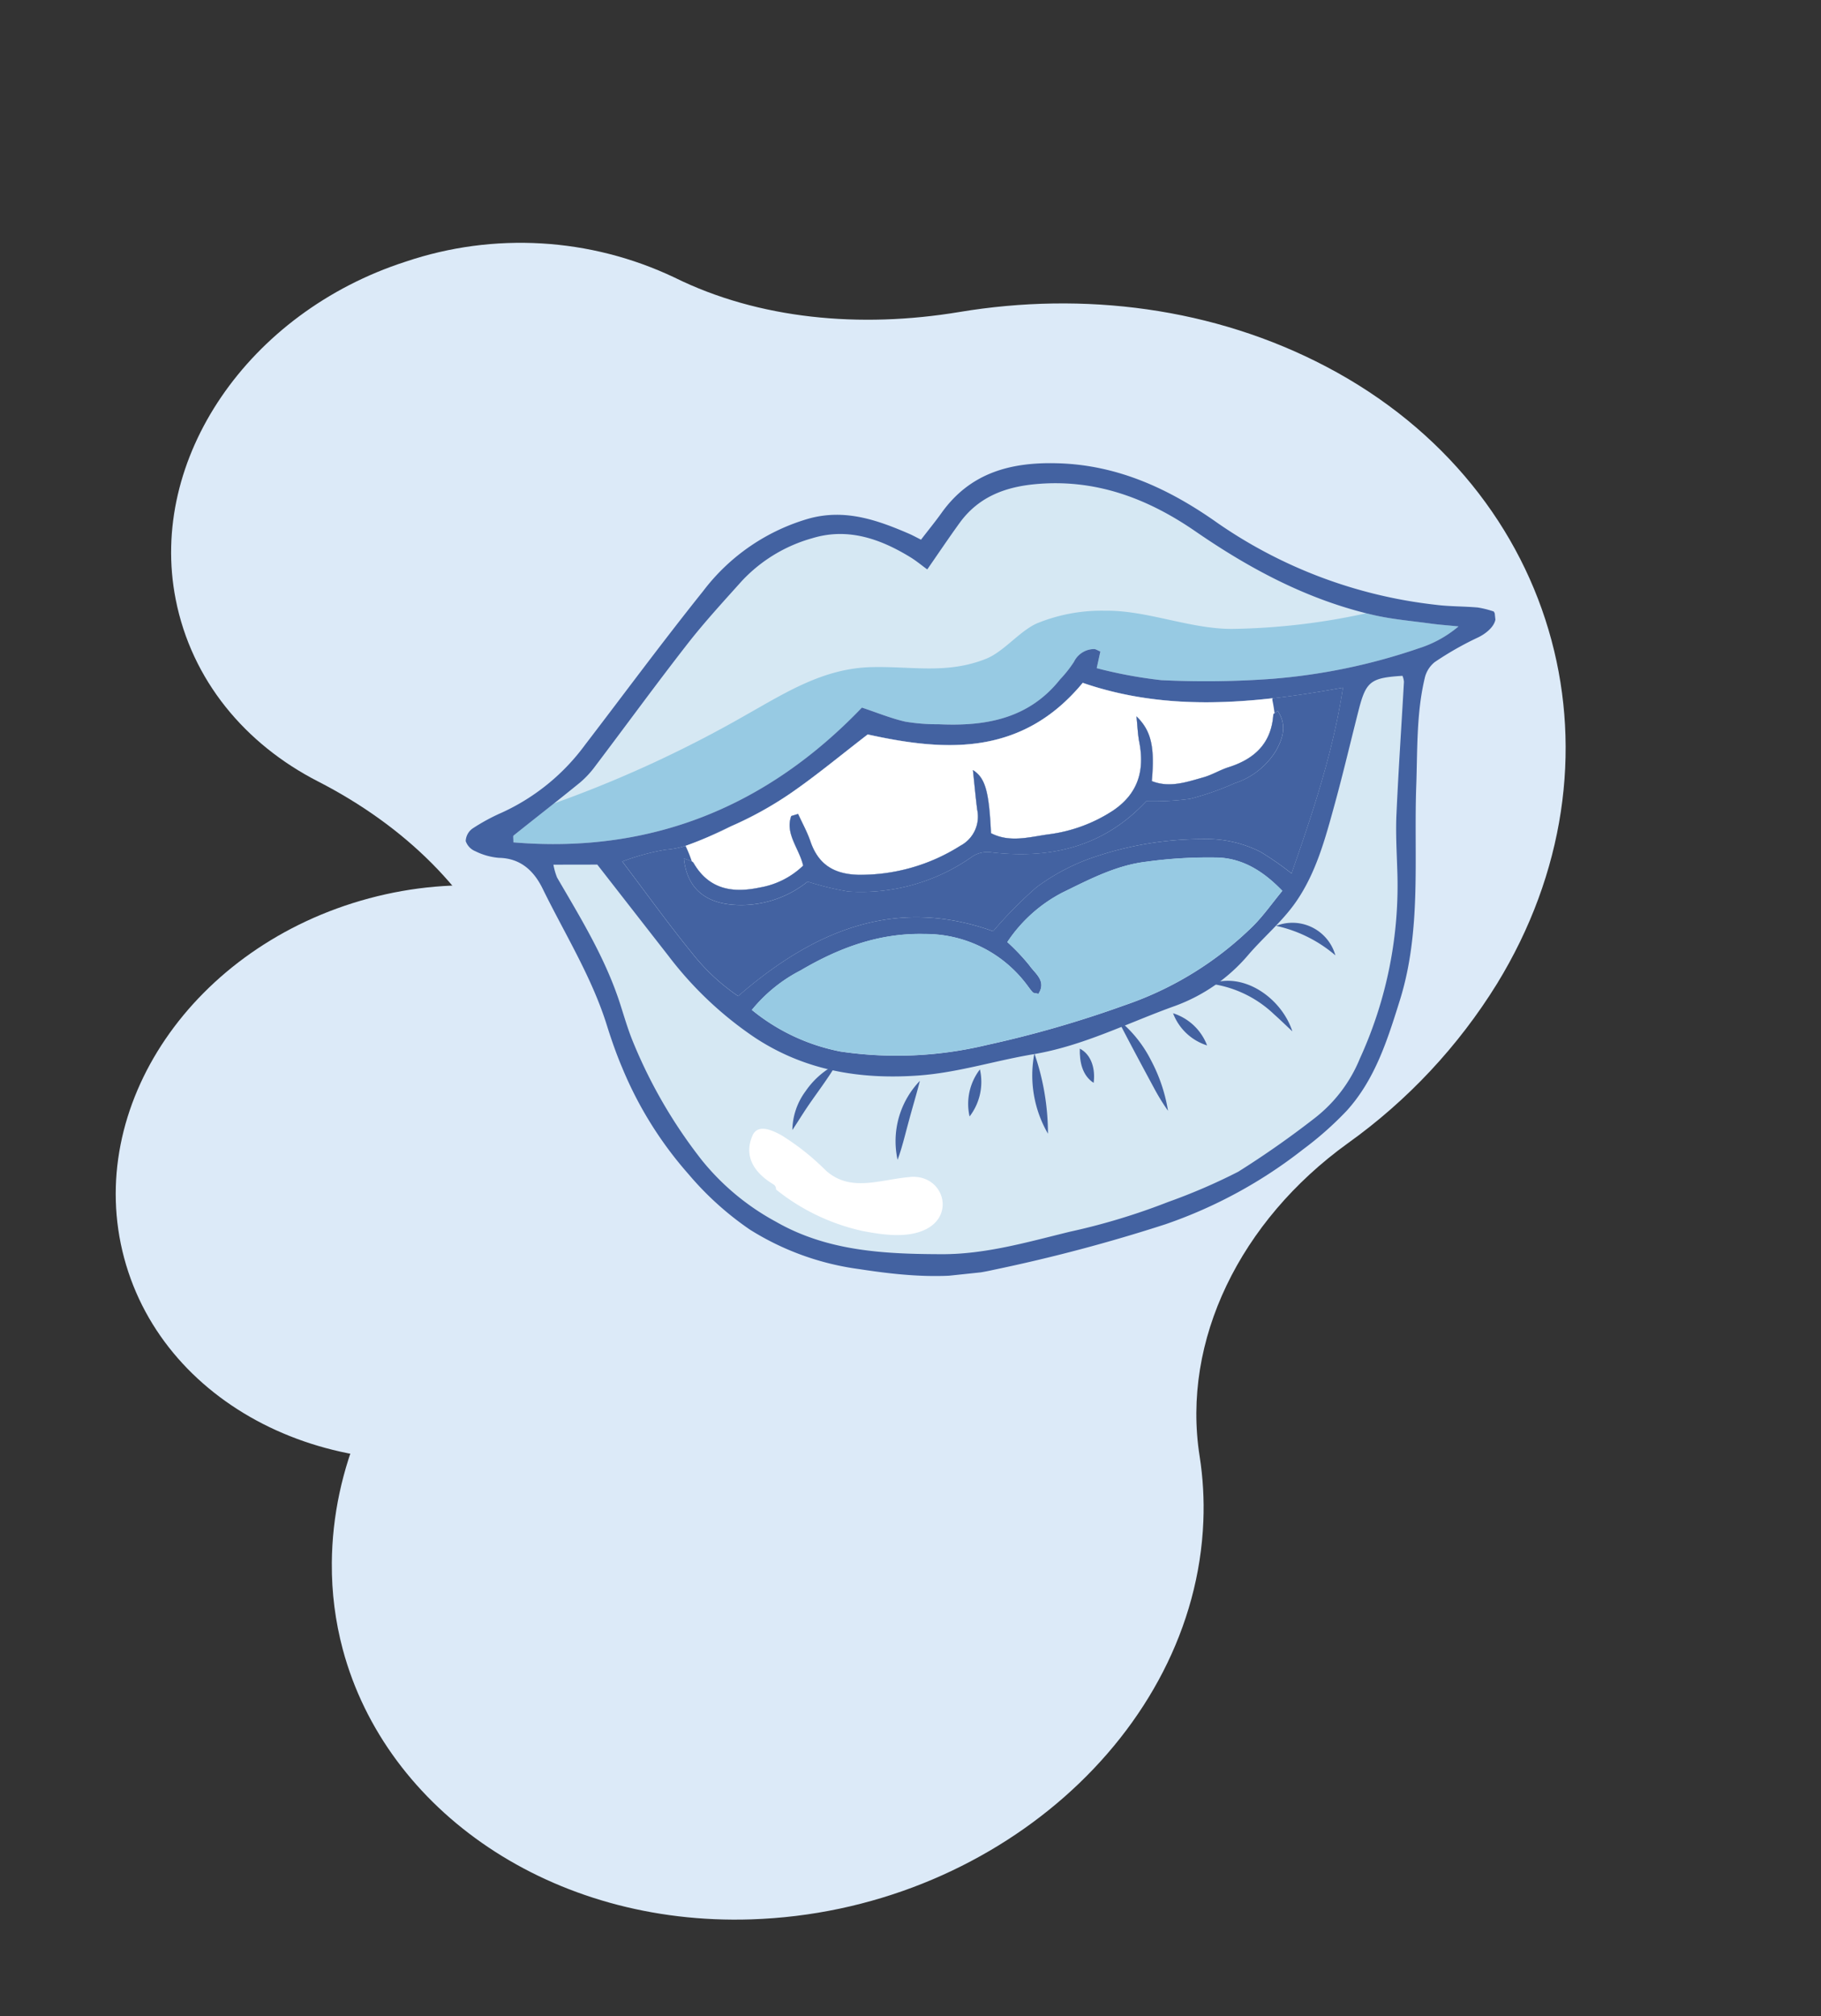 <svg xmlns="http://www.w3.org/2000/svg" xmlns:xlink="http://www.w3.org/1999/xlink" width="212.799" height="235.554" viewBox="0 0 212.799 235.554">
  <rect x="0" y="0" width="212.799" height="235.554" fill="#333333" stroke="none"/>
  <defs>
    <clipPath id="clip-path">
      <path id="Path_28111" data-name="Path 28111" d="M0,38.526C0,17.249,14.858,0,33.188,0S66.376,17.249,66.376,38.526,51.518,77.053,33.189,77.053,0,59.8,0,38.526" fill="#dceaf8"/>
    </clipPath>
    <clipPath id="clip-path-2">
      <path id="Path_28112" data-name="Path 28112" d="M144.723,165.584c-10.791-2.966-19.671-10.242-25.659-19.851-7.977-12.8-21.119-19.832-34.616-17.841-.29.044-.578.084-.868.121-10.408,1.342-19.942,7.114-27.53,15.5-6.394,7.065-15.21,11.2-24.854,10.543C14.554,152.923,1.031,137.215.058,117.884A41.977,41.977,0,0,1,9.976,88.027c7.25-8.243,11.374-19.406,12.512-31.114,1.422-14.657,7.181-28.851,17.279-39.781C50.3,5.724,63.869,0,77.438,0h.032c13.313,0,26.624,5.508,37.09,16.54A64.788,64.788,0,0,1,128.043,38.2c5.508,14.5,17.234,24.744,30.819,26.186a38.925,38.925,0,0,1,7.467,1.549c23.637,7.356,37.649,35.607,31.254,63.059-5.29,22.707-23.294,37.952-42.811,37.953a37.768,37.768,0,0,1-10.048-1.365" fill="#dceaf8"/>
    </clipPath>
    <clipPath id="clip-path-3">
      <rect id="Rectangle_2752" data-name="Rectangle 2752" width="122.435" height="93.356" transform="matrix(0.994, -0.105, 0.105, 0.994, 0, 12.849)" fill="none"/>
    </clipPath>
  </defs>
  <g id="Group_8628" data-name="Group 8628" transform="translate(-167.701 -3011.004)">
    <g id="Group_7951" data-name="Group 7951" transform="translate(328.961 3011.004) rotate(75)">
      <g id="Group_7745" data-name="Group 7745" transform="translate(0 0)">
        <g id="Group_7561" data-name="Group 7561" transform="translate(70.802 102.738)">
          <g id="Group_7560" data-name="Group 7560" transform="translate(0 0)" clip-path="url(#clip-path)">
            <path id="Path_28666" data-name="Path 28666" d="M7.55,101.42l101.42,7.55L101.42,7.55,0,0Z" transform="translate(33.188 -38.527) rotate(45)" fill="#dceaf8"/>
          </g>
        </g>
        <g id="Group_7565" data-name="Group 7565" transform="translate(0 0)">
          <g id="Group_7564" data-name="Group 7564" clip-path="url(#clip-path-2)">
            <path id="Path_28667" data-name="Path 28667" d="M17.345,259.031l254.164,15.8L254.164,15.8,0,0Z" transform="translate(152.851 -102.799) rotate(60)" fill="#dceaf8"/>
          </g>
        </g>
      </g>
    </g>
    <g id="Group_7953" data-name="Group 7953" transform="translate(218.25 3059.738)">
      <g id="Group_7952" data-name="Group 7952" transform="translate(0.001 0)" clip-path="url(#clip-path-3)">
        <path id="Path_28671" data-name="Path 28671" d="M471.8,628.842c-11.385-4.086-20.92-.121-29.794,7.578a23.963,23.963,0,0,1-5.4-5.042c-2.76-3.394-5.318-6.954-8.138-10.683a26.365,26.365,0,0,1,5.075-1.381c2.842-.211,5.165-1.654,7.623-2.733a42.327,42.327,0,0,0,6.9-3.807c3-2.062,5.813-4.407,9.083-6.923,8.789,1.937,17.918,2.689,25.131-6.027,9.923,3.42,20,2.449,30.405.557-1.173,7.593-3.527,14.578-6.011,21.708a34.777,34.777,0,0,0-3.625-2.519,14.016,14.016,0,0,0-6.853-1.494,39.666,39.666,0,0,0-13.162,2.3,24.244,24.244,0,0,0-6.184,3.347,47.726,47.726,0,0,0-5.047,5.119m-21.688-5.8a34.044,34.044,0,0,0,4.771,1.158,22.515,22.515,0,0,0,14.425-4.045,3.188,3.188,0,0,1,2.389-.518c6.849.771,13.023-.648,18-5.988a32.286,32.286,0,0,0,5.114-.274,32.7,32.7,0,0,0,5.2-1.821,8.848,8.848,0,0,0,4.858-3.825c.806-1.463,1.28-3,.182-4.63-.268.23-.5.329-.507.445-.223,3.348-2.19,5.176-5.228,6.138-1,.317-1.922.894-2.927,1.177-1.973.555-3.97,1.267-6.041.442.357-3.973-.057-5.877-1.795-7.561.124,1.18.153,2.112.33,3.015.652,3.333-.16,6.047-3.093,8.009a17.872,17.872,0,0,1-7.575,2.769c-2.227.314-4.478.982-6.657-.145-.237-4.915-.666-6.449-2.117-7.375.167,1.587.3,3.114.5,4.633a3.846,3.846,0,0,1-1.972,4.215A21.813,21.813,0,0,1,456,622.256c-2.84-.09-4.642-1.229-5.556-3.91-.377-1.1-.952-2.134-1.438-3.2l-.8.241c-.755,2.086.947,3.8,1.389,5.8a9.624,9.624,0,0,1-5.039,2.551c-3.177.68-5.95.253-7.763-2.855-.162-.277-.683-.345-1.132-.554.323,3.265,2.244,5.07,5.481,5.395a12.4,12.4,0,0,0,8.969-2.67" transform="translate(-406.293 -568.782)" fill="#4362a1" fill-rule="evenodd"/>
        <path id="Path_28672" data-name="Path 28672" d="M372.094,583.542a2.431,2.431,0,0,1,.178.708c-.289,5.154-.641,10.3-.874,15.459-.1,2.185.03,4.381.095,6.571a48.551,48.551,0,0,1-4.371,21.992,16.881,16.881,0,0,1-5.171,6.876,108.954,108.954,0,0,1-9.041,6.346,68.264,68.264,0,0,1-8.173,3.527,75.99,75.99,0,0,1-11.515,3.486c-4.946,1.213-9.855,2.636-14.964,2.623-6.681-.022-13.361-.331-19.4-3.806a28.561,28.561,0,0,1-8.616-7.155,57.729,57.729,0,0,1-8.144-14.046c-.554-1.376-.967-2.812-1.422-4.227-1.707-5.3-4.592-10-7.369-14.767a7.494,7.494,0,0,1-.431-1.509l5.127-.009c2.723,3.493,5.519,7.085,8.321,10.672a42.456,42.456,0,0,0,10.08,9.523c5.814,3.831,12.23,4.917,19.083,4.438,4.6-.324,8.951-1.737,13.447-2.483,5.877-.975,11.128-3.707,16.641-5.67a20.408,20.408,0,0,0,8.535-5.983c1.764-2.042,3.879-3.817,5.428-6,2.456-3.452,3.54-7.566,4.648-11.606,1-3.634,1.853-7.307,2.788-10.958.86-3.349,1.393-3.759,5.118-4" transform="translate(-258.755 -553.342)" fill="#d6e8f3" fill-rule="evenodd"/>
        <path id="Path_28673" data-name="Path 28673" d="M733.865,1612.01c-3.535.28-6.963,1.841-9.87-.744a28.74,28.74,0,0,0-5.226-4.148c-.945-.5-2.735-1.426-3.373.084-1.072,2.533.364,4.4,2.454,5.669a.64.64,0,0,1,.311.6,24.473,24.473,0,0,0,10.152,4.856c2.283.435,5.22.882,7.393-.223,3.451-1.755,1.931-6.4-1.843-6.1" transform="translate(-678.026 -1523.239)" fill="#fff" fill-rule="evenodd"/>
        <path id="Path_28674" data-name="Path 28674" d="M230.561,159.225c1.377-1.982,2.544-3.727,3.773-5.422,2.167-2.992,5.21-4.194,8.819-4.535,7.031-.665,13.147,1.648,18.774,5.526,6.407,4.413,13.172,8.01,20.794,9.766,2.207.507,4.489.693,6.739,1.006.849.117,1.7.175,3.19.324a13.533,13.533,0,0,1-4.621,2.55,69.818,69.818,0,0,1-17.243,3.58,106.384,106.384,0,0,1-12.875.148,53.006,53.006,0,0,1-7.54-1.4c.175-.791.3-1.348.428-1.945-.32-.123-.564-.307-.783-.285a2.646,2.646,0,0,0-2.3,1.485,13.941,13.941,0,0,1-1.611,2.04c-3.662,4.624-8.712,5.512-14.185,5.256a22.569,22.569,0,0,1-3.934-.309c-1.672-.383-3.281-1.049-5.05-1.636C211.968,186.8,198.5,192.479,182.2,191.114c.008-.489-.059-.738.024-.8,2.578-2.066,5.189-4.095,7.751-6.178a11.173,11.173,0,0,0,1.793-1.927c3.6-4.753,7.11-9.575,10.775-14.277,1.988-2.551,4.189-4.94,6.351-7.35a17.8,17.8,0,0,1,8.227-5c4.145-1.27,7.965.061,11.523,2.249.657.405,1.257.908,1.921,1.394" transform="translate(-172.752 -141.435)" fill="#d6e8f3" fill-rule="evenodd"/>
        <path id="Path_28675" data-name="Path 28675" d="M282.727,437.414c-.289-.066-.574-.141-.86-.213a77.852,77.852,0,0,1-15.638,1.828c-4.942.032-9.966-2.192-14.883-2.125a19.931,19.931,0,0,0-7.97,1.479c-2.049.919-3.868,3.312-5.956,4.143-4.573,1.818-8.641.851-13.389.97-5.587.14-9.958,2.94-14.678,5.6a139.316,139.316,0,0,1-22.427,10.329c-1.572,1.248-3.141,2.489-4.7,3.74-.082.064-.017.314-.024.8,16.3,1.367,29.77-4.311,40.73-15.742,1.771.588,3.379,1.252,5.05,1.636a22.454,22.454,0,0,0,3.934.309c5.469.257,10.521-.631,14.185-5.256a13.94,13.94,0,0,0,1.614-2.043,2.646,2.646,0,0,1,2.3-1.485c.22-.023.461.162.783.285l-.429,1.946a53.009,53.009,0,0,0,7.541,1.4,106.277,106.277,0,0,0,12.876-.147,69.826,69.826,0,0,0,17.243-3.58,13.526,13.526,0,0,0,4.621-2.55c-1.483-.148-2.342-.206-3.19-.324-2.25-.313-4.532-.5-6.739-1.006" transform="translate(-172.754 -414.289)" fill="#97cae3" fill-rule="evenodd"/>
        <path id="Path_28676" data-name="Path 28676" d="M127.986,112.758c.894-1.163,1.674-2.115,2.388-3.114,3.367-4.721,8.141-5.97,13.636-5.8,7.064.211,13.092,3.052,18.691,7.024a55.571,55.571,0,0,0,25.374,9.5c1.646.217,3.325.176,4.984.326a11.424,11.424,0,0,1,1.849.465c.756,1.193-.626,2.472-1.909,3.065a36.686,36.686,0,0,0-5,2.854,3.351,3.351,0,0,0-1.165,1.9c-.972,4.121-.834,8.327-.983,12.529-.3,8.377.643,16.875-1.915,25.067-1.438,4.6-2.893,9.262-6.227,12.928a39.478,39.478,0,0,1-5.1,4.507,54.972,54.972,0,0,1-16.073,8.741,192.34,192.34,0,0,1-20.081,5.321c-5.277,1.2-10.482.717-15.7-.085a31.9,31.9,0,0,1-12.77-4.612,35.932,35.932,0,0,1-7.177-6.482,44.288,44.288,0,0,1-7.757-12.453c-.684-1.613-1.265-3.278-1.789-4.955-1.773-5.658-4.919-10.67-7.5-15.945-.985-2.016-2.527-3.555-5.1-3.6a7.568,7.568,0,0,1-2.768-.776,1.966,1.966,0,0,1-1.122-1.184,1.9,1.9,0,0,1,.785-1.457,23.149,23.149,0,0,1,3.469-1.882,24.878,24.878,0,0,0,9.691-7.9c4.594-5.993,9.078-12.071,13.8-17.965a23.723,23.723,0,0,1,12.365-8.475c4.211-1.154,7.953.156,11.693,1.772.395.17.773.38,1.41.7m56.255,15.9c-3.726.238-4.258.648-5.118,4-.935,3.651-1.79,7.324-2.789,10.958-1.11,4.04-2.193,8.151-4.648,11.606-1.55,2.183-3.662,3.957-5.428,6a20.406,20.406,0,0,1-8.535,5.982c-5.512,1.964-10.767,4.693-16.642,5.67-4.491.749-8.848,2.161-13.446,2.483-6.853.483-13.266-.607-19.083-4.438A42.456,42.456,0,0,1,98.47,161.4c-2.8-3.588-5.6-7.178-8.321-10.672l-5.127.009a7.5,7.5,0,0,0,.431,1.51c2.774,4.76,5.665,9.467,7.368,14.765.456,1.415.868,2.85,1.422,4.227a57.763,57.763,0,0,0,8.142,14.045A28.559,28.559,0,0,0,111,192.437c6.042,3.476,12.72,3.786,19.4,3.806,5.11.017,10.017-1.412,14.963-2.623a76.066,76.066,0,0,0,11.515-3.486,68.4,68.4,0,0,0,8.173-3.527,108.967,108.967,0,0,0,9.041-6.346,16.881,16.881,0,0,0,5.171-6.876,48.55,48.55,0,0,0,4.371-21.992c-.065-2.19-.2-4.386-.095-6.571.232-5.155.585-10.306.874-15.46a2.451,2.451,0,0,0-.178-.708m-55.527-12.41c-.667-.487-1.266-.989-1.921-1.394-3.558-2.189-7.377-3.524-11.524-2.25a17.814,17.814,0,0,0-8.228,5c-2.162,2.411-4.363,4.8-6.351,7.35-3.665,4.7-7.177,9.524-10.775,14.277a11.148,11.148,0,0,1-1.789,1.925c-2.562,2.087-5.173,4.112-7.751,6.178-.082.064-.016.313-.024.8,16.3,1.366,29.77-4.314,40.727-15.744,1.771.588,3.379,1.253,5.05,1.637a22.516,22.516,0,0,0,3.934.309c5.469.257,10.521-.631,14.185-5.256a13.909,13.909,0,0,0,1.614-2.043,2.646,2.646,0,0,1,2.3-1.485c.221-.023.461.162.783.285l-.428,1.946a53.008,53.008,0,0,0,7.54,1.4,106.243,106.243,0,0,0,12.876-.147,69.845,69.845,0,0,0,17.243-3.58,13.522,13.522,0,0,0,4.621-2.55c-1.483-.148-2.342-.206-3.19-.324-2.25-.312-4.532-.5-6.739-1.006-7.617-1.749-14.381-5.346-20.788-9.759-5.624-3.879-11.738-6.192-18.772-5.527-3.609.342-6.65,1.542-8.819,4.535-1.231,1.7-2.4,3.439-3.773,5.422m7.694,42.271a48.521,48.521,0,0,1,5.047-5.119,24.243,24.243,0,0,1,6.184-3.347,39.652,39.652,0,0,1,13.162-2.3,14.009,14.009,0,0,1,6.853,1.494,34.7,34.7,0,0,1,3.625,2.52c2.484-7.129,4.839-14.115,6.011-21.708-10.4,1.9-20.481,2.864-30.405-.558-7.213,8.716-16.342,7.964-25.131,6.027-3.271,2.516-6.08,4.861-9.083,6.923a42.359,42.359,0,0,1-6.9,3.809c-2.458,1.08-4.782,2.519-7.623,2.733a26.372,26.372,0,0,0-5.075,1.381c2.82,3.728,5.38,7.288,8.138,10.683a23.974,23.974,0,0,0,5.4,5.041c8.878-7.7,18.413-11.664,29.794-7.578M108.2,167.7a23.4,23.4,0,0,0,10.369,4.87,44.951,44.951,0,0,0,17.028-.748,128.04,128.04,0,0,0,16.128-4.644,39.586,39.586,0,0,0,15.057-9.271c1.222-1.221,2.224-2.661,3.419-4.109-2.224-2.312-4.626-3.768-7.5-3.889a53.306,53.306,0,0,0-8.4.487c-3.53.418-6.636,2.058-9.8,3.606a17.253,17.253,0,0,0-6.435,5.779,24.17,24.17,0,0,1,2.6,2.751c.638.924,2.017,1.8,1.032,3.3-.34-.085-.562-.074-.658-.177-.292-.318-.533-.684-.8-1.026a14.8,14.8,0,0,0-11.867-5.791c-5.3-.132-10.011,1.634-14.46,4.253a17.869,17.869,0,0,0-5.7,4.617" transform="translate(-70.9 -98.452)" fill="#4362a1" fill-rule="evenodd"/>
        <path id="Path_28677" data-name="Path 28677" d="M572.175,620.788c1.812,3.108,4.584,3.535,7.763,2.855a9.625,9.625,0,0,0,5.038-2.551c-.441-1.993-2.141-3.714-1.388-5.795l.8-.245c.486,1.064,1.061,2.1,1.438,3.2.917,2.682,2.718,3.821,5.556,3.91a21.81,21.81,0,0,0,11.962-3.391,3.846,3.846,0,0,0,1.972-4.215c-.193-1.52-.329-3.047-.5-4.634,1.453.927,1.881,2.462,2.117,7.375,2.18,1.127,4.43.46,6.657.145a17.867,17.867,0,0,0,7.575-2.769c2.936-1.964,3.745-4.676,3.093-8.009-.177-.9-.206-1.835-.331-3.015,1.738,1.685,2.152,3.586,1.795,7.561,2.072.824,4.069.113,6.041-.442,1.006-.284,1.927-.861,2.927-1.178,3.039-.962,5-2.79,5.228-6.138,0-.055.06-.108.148-.173-.065-.492-.141-.982-.244-1.469a.554.554,0,0,1,.009-.278c-7.521.851-14.893.711-22.182-1.8-7.209,8.721-16.337,7.965-25.126,6.032-3.268,2.516-6.08,4.861-9.085,6.923a42.339,42.339,0,0,1-6.9,3.809,47.387,47.387,0,0,1-5.305,2.28,15.468,15.468,0,0,1,.74,1.83.548.548,0,0,1,.2.182" transform="translate(-541.673 -568.693)" fill="#fff" fill-rule="evenodd"/>
        <path id="Path_28678" data-name="Path 28678" d="M720.909,1011.662a17.871,17.871,0,0,1,5.7-4.617c4.449-2.619,9.16-4.385,14.46-4.253a14.8,14.8,0,0,1,11.866,5.791c.269.341.509.707.8,1.026.1.1.318.091.658.177.985-1.5-.394-2.375-1.032-3.3a24.167,24.167,0,0,0-2.6-2.749,17.252,17.252,0,0,1,6.436-5.782c3.168-1.544,6.274-3.184,9.8-3.606a53.316,53.316,0,0,1,8.4-.487c2.88.117,5.282,1.577,7.5,3.889-1.194,1.449-2.2,2.892-3.419,4.109a39.585,39.585,0,0,1-15.057,9.271,128,128,0,0,1-16.129,4.644,44.949,44.949,0,0,1-17.028.748,23.4,23.4,0,0,1-10.362-4.867" transform="translate(-683.599 -942.416)" fill="#97cae3" fill-rule="evenodd"/>
        <path id="Path_28679" data-name="Path 28679" d="M581.927,683.015a12.4,12.4,0,0,1-8.97,2.671c-3.237-.325-5.159-2.13-5.481-5.395.449.209.97.276,1.132.553,1.812,3.108,4.585,3.535,7.763,2.855a9.625,9.625,0,0,0,5.039-2.551c-.441-1.993-2.141-3.714-1.389-5.8l.8-.241c.486,1.065,1.061,2.1,1.438,3.2.916,2.682,2.718,3.821,5.556,3.91a21.813,21.813,0,0,0,11.962-3.391,3.846,3.846,0,0,0,1.974-4.213c-.193-1.519-.328-3.046-.5-4.633,1.453.926,1.881,2.462,2.117,7.375,2.18,1.127,4.43.459,6.657.145a17.872,17.872,0,0,0,7.575-2.769c2.936-1.964,3.745-4.676,3.093-8.009-.177-.9-.205-1.835-.33-3.015,1.738,1.685,2.152,3.586,1.795,7.562,2.072.824,4.068.113,6.041-.442,1-.283,1.927-.86,2.927-1.177,3.038-.963,5-2.79,5.228-6.138.007-.115.243-.216.507-.445,1.1,1.635.625,3.169-.182,4.63a8.848,8.848,0,0,1-4.858,3.83,32.705,32.705,0,0,1-5.2,1.821,32.278,32.278,0,0,1-5.114.274c-4.979,5.34-11.152,6.764-18,5.988a3.188,3.188,0,0,0-2.389.518,22.5,22.5,0,0,1-14.425,4.045,34.045,34.045,0,0,1-4.77-1.159" transform="translate(-538.107 -628.75)" fill="#4362a1" fill-rule="evenodd"/>
        <path id="Path_28680" data-name="Path 28680" d="M1048.27,1498.231c-.345,1.4-.9,3.223-1.266,4.61-.391,1.39-.821,3.257-1.34,4.612a10.162,10.162,0,0,1,2.606-9.222" transform="translate(-991.325 -1420.692)" fill="#4362a1"/>
        <path id="Path_28681" data-name="Path 28681" d="M1354.373,1436.369a28.633,28.633,0,0,1,1.586,9.376,13.558,13.558,0,0,1-1.586-9.376" transform="translate(-1284.047 -1362.032)" fill="#4362a1"/>
        <path id="Path_28682" data-name="Path 28682" d="M1546.573,1358.918a14.463,14.463,0,0,1,3.923,4.828,19.014,19.014,0,0,1,1.979,5.883,25.23,25.23,0,0,1-1.625-2.638c-1.4-2.6-2.925-5.432-4.278-8.072" transform="translate(-1466.532 -1288.589)" fill="#4362a1"/>
        <path id="Path_28683" data-name="Path 28683" d="M1757.146,1272.729c3.968-1.429,8.32,1.787,9.532,5.556-.737-.68-1.417-1.353-2.123-1.976a13.3,13.3,0,0,0-7.409-3.578" transform="translate(-1666.208 -1206.532)" fill="#4362a1"/>
        <path id="Path_28684" data-name="Path 28684" d="M817.56,1460.455c-1.139,1.95-2.665,3.84-3.875,5.73-.416.638-.819,1.289-1.276,1.97a7.814,7.814,0,0,1,1.549-4.543,9.662,9.662,0,0,1,3.6-3.157" transform="translate(-770.364 -1384.871)" fill="#4362a1"/>
        <path id="Path_28685" data-name="Path 28685" d="M1904.687,1140.9a5.215,5.215,0,0,1,6.926,3.444,15.816,15.816,0,0,0-6.926-3.444" transform="translate(-1806.113 -1081.467)" fill="#4362a1"/>
        <path id="Path_28686" data-name="Path 28686" d="M1672.007,1345.684a6.271,6.271,0,0,1,3.975,3.756,6.271,6.271,0,0,1-3.975-3.756" transform="translate(-1585.475 -1276.04)" fill="#4362a1"/>
        <path id="Path_28687" data-name="Path 28687" d="M1461.394,1425.545c1.433.735,1.824,2.515,1.615,4-1.349-.878-1.654-2.49-1.615-4" transform="translate(-1385.759 -1351.768)" fill="#4362a1"/>
        <path id="Path_28688" data-name="Path 28688" d="M1210.769,1472.392a6.623,6.623,0,0,1-1.209,5.5,6.623,6.623,0,0,1,1.209-5.5" transform="translate(-1146.807 -1396.191)" fill="#4362a1"/>
      </g>
    </g>
  </g>
</svg>
